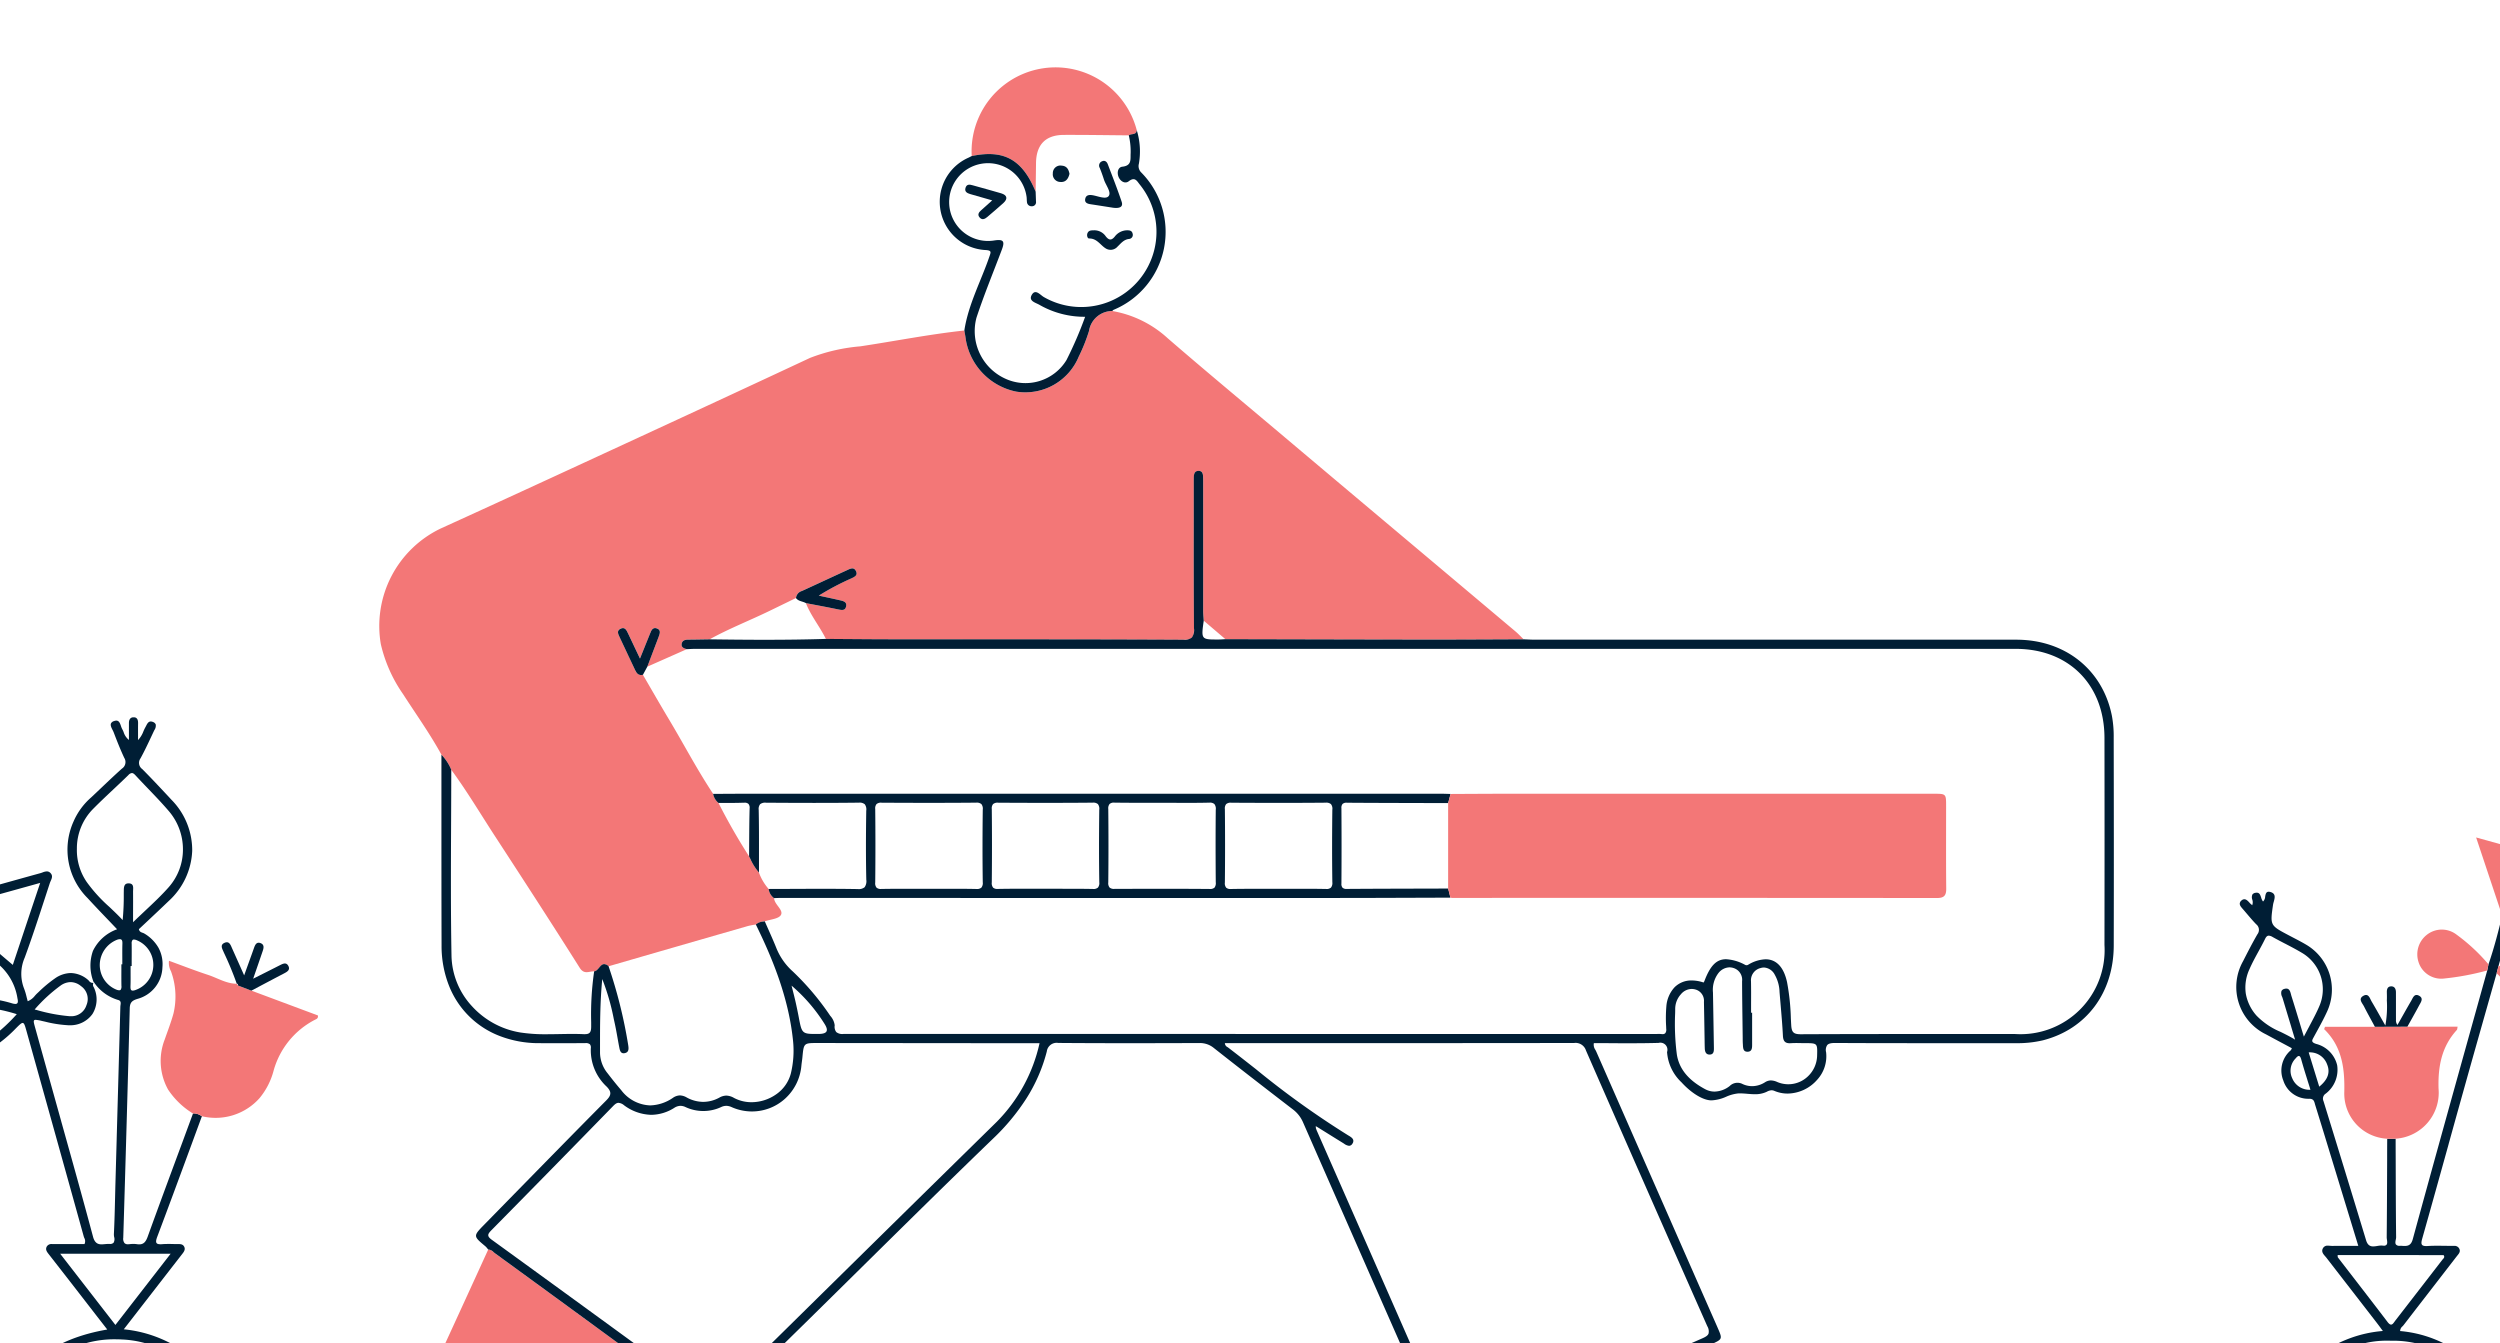 <svg xmlns="http://www.w3.org/2000/svg" xmlns:xlink="http://www.w3.org/1999/xlink" width="335" height="180" viewBox="0 0 335 180">
  <defs>
    <clipPath id="clip-path">
      <path id="Mask" d="M0,0H335a0,0,0,0,1,0,0V162.2A17.8,17.8,0,0,1,317.2,180H17.8A17.8,17.8,0,0,1,0,162.2V0A0,0,0,0,1,0,0Z" transform="translate(335 180) rotate(-180)" fill="#bbcde5"/>
    </clipPath>
    <clipPath id="clip-path-2">
      <path id="Clip_4" data-name="Clip 4" d="M0,0H345.527V110.879H0Z" fill="none"/>
    </clipPath>
    <clipPath id="clip-path-3">
      <path id="Clip_21" data-name="Clip 21" d="M0,0H13.2V10.895H0Z" fill="none"/>
    </clipPath>
  </defs>
  <g id="Recurso_6_2x" data-name="Recurso 6@2x" clip-path="url(#clip-path)">
    <g id="Group_47" data-name="Group 47" transform="translate(-9 9)">
      <path id="Fill_1" data-name="Fill 1" d="M98.258,0a14.68,14.68,0,0,1,7.42,3.64c4.746,4.108,9.574,8.12,14.374,12.164q8.8,7.42,17.617,14.83,7.3,6.139,14.591,12.278c.4.333.749.716,1.121,1.075-4.28.014-8.56.043-12.84.038q-13.563-.014-27.125-.056L110.521,41.5c-.026-.436-.074-.872-.074-1.309q-.008-8.524,0-17.047c0-.32.005-.641-.013-.96-.021-.379-.1-.749-.58-.759-.537-.011-.641.383-.661.813-.013.28-.005.56-.005.84,0,6.483-.029,12.966.026,19.448.01,1.152-.195,1.531-1.465,1.525-13.036-.063-26.072-.044-39.109-.055-2.918,0-5.836-.035-8.754-.054-.811-1.646-2-3.082-2.682-4.8,1.445.279,2.892.548,4.333.842.457.093.924.2,1.057-.4s-.364-.72-.8-.82c-.951-.219-1.907-.42-2.861-.628a34.533,34.533,0,0,1,4.319-2.295c.43-.2.978-.414.641-1.039-.287-.534-.76-.271-1.155-.09-2.026.931-4.045,1.879-6.074,2.8a1.09,1.09,0,0,0-.785.947q-1.759.855-3.517,1.71c-2.671,1.3-5.448,2.379-8.053,3.821-.957.015-1.915.034-2.872.041-.388,0-.756.082-.859.494-.133.531.283.67.681.784l-5.308,2.351c.509-1.338,1.024-2.673,1.524-4.014.154-.412.346-.905-.232-1.118-.559-.205-.746.252-.916.683-.411,1.045-.84,2.083-1.355,3.353-.6-1.268-1.085-2.306-1.582-3.337-.208-.432-.423-.973-1.042-.653-.538.278-.284.742-.094,1.144.7,1.477,1.4,2.952,2.087,4.432.208.447.5.715,1.024.594,1.164,2,2.31,4.005,3.5,5.989,1.983,3.314,3.771,6.743,5.912,9.963a2.078,2.078,0,0,0,.718,1.222A81.1,81.1,0,0,0,49.6,73.084a9.3,9.3,0,0,0,1.314,2.163,6.9,6.9,0,0,0,1.3,2.2,1.87,1.87,0,0,0,.719,1.228c.016.078.028.157.049.233.206.748,1.238,1.426.87,2.034-.316.52-1.4.575-2.142.836a2.074,2.074,0,0,0-1.193.431,10.652,10.652,0,0,0-1.049.194q-9.353,2.691-18.7,5.4c-1.039-.889-1.217.647-1.928.685-.672-.036-1.335.485-1.944-.48-3.729-5.91-7.532-11.774-11.347-17.629-1.938-2.974-3.751-6.03-5.855-8.894a6.47,6.47,0,0,0-1.32-2.023c-1.537-2.809-3.4-5.411-5.13-8.1a19.278,19.278,0,0,1-3-6.733A14.481,14.481,0,0,1,8.244,29.156c9.783-4.45,19.535-8.969,29.292-13.476q10.12-4.674,20.218-9.394a24.159,24.159,0,0,1,6.739-1.552c4.65-.7,9.268-1.619,13.948-2.123.065.393.144.783.193,1.177a8.563,8.563,0,0,0,6.8,7.021,7.747,7.747,0,0,0,8.335-4.694,23.461,23.461,0,0,0,1.377-3.441A3.16,3.16,0,0,1,98.258,0" transform="translate(59.784 32.676)" fill="#f37777"/>
      <g id="Group_5" data-name="Group 5" transform="translate(0 87.121)">
        <path id="Clip_4-2" data-name="Clip 4" d="M0,0H345.527V110.879H0Z" fill="none"/>
        <g id="Group_5-2" data-name="Group 5" clip-path="url(#clip-path-2)">
          <path id="Fill_3" data-name="Fill 3" d="M9.906,110.878c-.329,0-.708-.076-.721-.672a.783.783,0,0,1,.172-.589.707.707,0,0,1,.536-.173,3.855,3.855,0,0,1,.492.044l.015,0a3.594,3.594,0,0,0,.451.042h.023c.979-.021,2.016-.031,3.361-.031.661,0,1.315,0,2.008,0h.008c.7,0,1.419,0,2.152,0a17.027,17.027,0,0,1-7.382-7.075,14.4,14.4,0,0,1-.783-9.989c1.352-5.622,5.771-9.122,13.135-10.4L21.91,80.153l-.04-.052c-.933-1.206-1.9-2.454-2.843-3.672-.883-1.138-1.784-2.293-2.655-3.41l-.812-1.041-.033-.042c-.24-.306-.488-.623-.252-1.033a.725.725,0,0,1,.713-.317h.122l.136,0h4.077a.9.9,0,0,0-.031-.825c-.029-.075-.056-.146-.076-.217-2.475-8.922-4.947-17.773-7.69-27.589-.189-.677-.289-1-.492-1-.175,0-.428.244-.859.675A17.857,17.857,0,0,1,8.347,44.04a3.59,3.59,0,0,1-1.95.6,3.429,3.429,0,0,1-2.179-.793,3.513,3.513,0,0,1-1.107-3.9,3.429,3.429,0,0,1,3.372-2.316H6.53a16.45,16.45,0,0,1,4.126.707,1.6,1.6,0,0,0,.4.068.321.321,0,0,0,.269-.1c.087-.109.092-.312.016-.64A7.466,7.466,0,0,0,8.52,32.872c-1.951-1.47-3.826-3.11-5.639-4.7-.709-.62-1.439-1.259-2.163-1.879-.061-.053-.13-.1-.2-.154-.29-.218-.589-.441-.507-.872s.449-.522.8-.6c.078-.017.158-.034.234-.055q2.3-.641,4.589-1.285l.016,0c2.875-.806,5.847-1.64,8.775-2.448.087-.024.175-.056.268-.09a1.744,1.744,0,0,1,.58-.143.664.664,0,0,1,.5.228c.333.355.173.713.018,1.06a3.053,3.053,0,0,0-.116.286q-.323.984-.643,1.968l-.015.046c-.856,2.625-1.74,5.339-2.709,7.975a5.407,5.407,0,0,0-.078,4.147,8.313,8.313,0,0,1,.33,1.1c.048.19.1.385.155.588a2.291,2.291,0,0,0,.962-.736c.106-.117.205-.228.316-.33l.212-.2a17.447,17.447,0,0,1,2.178-1.806,3.824,3.824,0,0,1,2.1-.707,3.675,3.675,0,0,1,2.309.917,1.227,1.227,0,0,1,.136.137.608.608,0,0,0,.476.267.71.71,0,0,0,.12-.011.543.543,0,0,0,.023.563.982.982,0,0,1,.046.092,3.7,3.7,0,0,1-.2,3.519,3.634,3.634,0,0,1-3.114,1.514h-.122a16.3,16.3,0,0,1-3.1-.478l-.441-.1-.069-.015a4.5,4.5,0,0,0-.773-.132.241.241,0,0,0-.206.071c-.1.125-.011.428.157,1.032l.009.033q.573,2.063,1.148,4.125l.014.049.029.106.768,2.759c.511,1.837,1.038,3.718,1.5,5.379V54.1c1.421,5.079,2.891,10.33,4.276,15.511.238.891.71,1.011,1.142,1.011.142,0,.29-.014.433-.027s.29-.026.432-.026c.044,0,.086,0,.126,0s.077,0,.113,0a.637.637,0,0,0,.508-.171.989.989,0,0,0,.072-.766,2.011,2.011,0,0,1-.034-.369c.082-1.659.123-3.348.162-4.981.015-.613.031-1.307.05-1.982q.082-2.915.164-5.831l0-.055c.162-5.766.33-11.728.49-17.644a1.922,1.922,0,0,1,.022-.21c.038-.276.081-.589-.335-.689a5.921,5.921,0,0,1-3.244-2.4l-.016.03a5.934,5.934,0,0,1-.1-4.2,5.717,5.717,0,0,1,3.236-2.9c-.425-.448-.853-.9-1.267-1.328-.931-.973-1.809-1.89-2.684-2.847a9.165,9.165,0,0,1-1.905-10.22,9.057,9.057,0,0,1,2.383-3.273c.462-.432.926-.873,1.374-1.3.894-.849,1.816-1.725,2.747-2.559a1.042,1.042,0,0,0,.314-1.435c-.517-1.1-.95-2.2-1.421-3.431-.039-.1-.093-.208-.151-.321-.153-.3-.31-.609-.211-.864A.647.647,0,0,1,24.3.5a.845.845,0,0,1,.288-.059c.371,0,.5.369.621.726a2.4,2.4,0,0,0,.185.444A2.5,2.5,0,0,1,25.571,2a2.168,2.168,0,0,0,.705,1.034c0-.287,0-.554,0-.806,0-.533,0-.993,0-1.464,0-.5.223-.769.617-.769.027,0,.055,0,.083,0,.482.043.531.479.526.8-.008.5-.007,1-.005,1.528v.013c0,.228,0,.465,0,.714a3.429,3.429,0,0,0,.72-1.168,5.576,5.576,0,0,1,.256-.537c.034-.061.069-.128.1-.188.152-.3.309-.6.634-.6a.756.756,0,0,1,.3.071.6.6,0,0,1,.361.326,1.037,1.037,0,0,1-.182.758c-.023.046-.046.091-.067.135q-.173.365-.344.73l-.011.024c-.452.962-.92,1.957-1.438,2.9a1.019,1.019,0,0,0,.236,1.434c1.2,1.206,2.382,2.47,3.524,3.692l.369.4a9.612,9.612,0,0,1,2.8,6.87A9.623,9.623,0,0,1,31.6,24.621c-.929.894-1.88,1.788-2.8,2.653l-.015.014q-.589.554-1.174,1.1c.066.335.287.412.5.486a1.174,1.174,0,0,1,.229.1,5.259,5.259,0,0,1,1.9,1.912,4.593,4.593,0,0,1,.525,2.6,4.513,4.513,0,0,1-3.343,4.243c-.7.22-1.014.455-1.035,1.264-.238,9.272-.522,19.329-.87,30.748a.96.96,0,0,0,.17.717.607.607,0,0,0,.463.152,1.927,1.927,0,0,0,.229-.015,4.343,4.343,0,0,1,.5-.031,2.982,2.982,0,0,1,.456.033,2.027,2.027,0,0,0,.315.027c.552,0,.869-.283,1.132-1.01,1.525-4.221,3.112-8.5,4.646-12.637l.007-.019.019-.052Q34.156,55,34.862,53.09a1.046,1.046,0,0,1,.181-.016,1.849,1.849,0,0,1,.892.315l0,0,.12.067q-.7,1.9-1.4,3.808l-.029.078c-1.483,4.026-3.017,8.189-4.56,12.28-.16.425-.188.678-.089.82.08.115.242.166.526.166.078,0,.166,0,.268-.012.229-.018.475-.026.776-.026.2,0,.4,0,.592.007s.438.008.671.008h.078c.312,0,.606.024.774.317.213.371.018.674-.219.977C32.629,72.928,31.8,73.994,31,75.026l-.023.03-.257.331L28.25,78.572l-.128.165-2.536,3.27A16.98,16.98,0,0,1,34.9,85.933,13.823,13.823,0,0,1,39.141,94.9a13.252,13.252,0,0,1-1.7,8.575,16.247,16.247,0,0,1-6.682,5.863c.005.01.011.025.018.043.019.047.042.105.065.105,8.888,0,17.737-.011,26.04-.021l13.5.012,14.448-.008,4.058.015h.15c2.988.012,6.078.024,9.117.024h.448c5.645,0,11.385-.013,16.937-.024h.006l6.77-.013.3.016c.219.012.442.025.661.025H206.87c.217,0,.437-.013.65-.025l.306-.016,6.308,0,6.308,0,5.646.007,7.242.012c6.334.011,12.884.022,19.366.025h.359c2.441,0,4.916-.012,7.311-.023q1.858-.009,3.715-.016c.107,0,.214.011.32.018.21.013.426.026.637.026q28.694,0,57.389,0h.917a17.013,17.013,0,0,1-7.389-7.1,13.768,13.768,0,0,1-.629-9.959,13.084,13.084,0,0,1,4.665-7.193,16.615,16.615,0,0,1,8.313-3.037l-.283-.381,0-.005c-.2-.274-.4-.533-.59-.783q-1.374-1.776-2.749-3.551c-1.285-1.659-2.613-3.374-3.936-5.087-.052-.067-.111-.135-.169-.2-.265-.3-.538-.618-.317-1.053a.68.68,0,0,1,.686-.372c.1,0,.206.009.3.017s.2.016.295.016h.027c.409-.008.855-.011,1.4-.011l.982,0,1.059,0-1.118-3.664-.059-.192c-.918-3.009-1.825-5.981-2.733-8.952l-.355-1.165c-.489-1.607-1-3.268-1.508-4.905-.017-.053-.031-.108-.045-.16-.093-.344-.181-.669-.743-.669h-.024a3.508,3.508,0,0,1-3.462-2.453,3.553,3.553,0,0,1,1.006-4.047.444.444,0,0,0,.077-.133c.017-.037.038-.084.066-.139l-1.151-.616c-.755-.4-1.535-.821-2.311-1.24a7.046,7.046,0,0,1-3.075-9.814c.626-1.231,1.243-2.432,1.915-3.595a.957.957,0,0,0-.157-1.345c-.427-.437-.828-.912-1.217-1.371-.172-.2-.349-.412-.525-.614l-.06-.068c-.207-.235-.422-.479-.4-.74a.6.6,0,0,1,.248-.409.564.564,0,0,1,.363-.152c.279,0,.516.268.726.5l.011.012a1.955,1.955,0,0,0,.188.176c.039.033.081.07.129.113a1.094,1.094,0,0,0,.013-.747.92.92,0,0,1,.021-.7.641.641,0,0,1,.455-.223.8.8,0,0,1,.12-.01c.378,0,.481.316.591.652a1.5,1.5,0,0,0,.251.53.96.96,0,0,0,.287-.657c.061-.335.118-.652.471-.652a.984.984,0,0,1,.3.056c.671.22.519.778.384,1.27a3.483,3.483,0,0,0-.1.409l-.006.042c-.394,2.736-.394,2.736,2.1,4.054q.3.157.594.311c.573.3,1.163.605,1.726.938a6.989,6.989,0,0,1,2.829,8.971c-.424.932-.926,1.848-1.411,2.734-.122.223-.243.444-.362.664l-.039.072c-.127.233-.219.4-.161.546.051.127.215.23.534.332a3.862,3.862,0,0,1,2.787,2.848,4.02,4.02,0,0,1-1.524,3.8.79.79,0,0,0-.309,1c1.921,6.225,3.844,12.507,5.716,18.672.218.716.622.808.951.808a3.429,3.429,0,0,0,.547-.061l.014,0a3.352,3.352,0,0,1,.524-.058,1.166,1.166,0,0,1,.16.01,1.309,1.309,0,0,0,.174.013.449.449,0,0,0,.36-.128c.136-.158.095-.439.058-.687a2.133,2.133,0,0,1-.031-.3c.034-3.444.046-6.935.058-10.312v-.225q0-1.338.01-2.676h1.129q0,1.435.008,2.87c.009,3.388.018,6.888.057,10.33a1.588,1.588,0,0,1-.046.315c-.049.234-.1.5.029.662a.623.623,0,0,0,.507.166h.1c.089,0,.177,0,.281.01s.192.009.283.009c.5,0,.871-.156,1.079-.917,2.551-9.338,5.192-18.82,7.746-27.99l.042-.15q1.093-3.924,2.185-7.848l.085-.412.085-.412c.791-2.307,1.371-4.6,1.835-6.533a1.237,1.237,0,0,1,.733-.423c.271,0,.44.287.5.852l-.784,2.879-.32,1.174-.63,2.311-.125.472-.017.063-.1.394q-.624,2.208-1.25,4.415l-.006.022c-.969,3.418-1.971,6.953-2.944,10.433-.744,2.659-1.5,5.364-2.223,7.98l-.014.051,0,.012c-1.15,4.137-2.339,8.416-3.527,12.618-.114.4-.16.687-.036.851.089.117.267.172.562.172.063,0,.133,0,.208-.007.381-.025.79-.036,1.288-.036.337,0,.681.005,1.013.011h.016c.3,0,.617.01.925.01l.133,0h.005l.121,0a.706.706,0,0,1,.7.331c.227.4,0,.673-.214.937-.034.041-.068.082-.1.123q-1.506,1.951-3.014,3.9l-.031.04c-1.337,1.728-2.719,3.515-4.074,5.275a2.248,2.248,0,0,1-.154.174.833.833,0,0,0-.315.631,16.26,16.26,0,0,1,8.481,3.29,13.4,13.4,0,0,1,4.535,7.724c1.554,6.971-1.221,12.445-8.248,16.27h7.107c.183,0,.324,0,.457.011a.615.615,0,0,1,.658.688.584.584,0,0,1-.626.587c-.285.02-.57.022-.838.022h-62.5c-80.416,0-175.237,0-268.79-.016h-.009a3.465,3.465,0,0,0-.4.035l-.04,0A4.043,4.043,0,0,1,9.906,110.878ZM24.458,83.345a13.946,13.946,0,0,0-9.437,3.531,12.467,12.467,0,0,0-4.094,8.833,12.8,12.8,0,0,0,3.523,9.453,13.687,13.687,0,0,0,9.979,4.072h.021a14.027,14.027,0,0,0,9.5-3.529,12.453,12.453,0,0,0,4.076-8.823,12.819,12.819,0,0,0-3.406-9.332,13.644,13.644,0,0,0-9.255-4.179C25.061,83.354,24.757,83.345,24.458,83.345Zm304.411.183a12.887,12.887,0,0,0-12.847,11.3,12.737,12.737,0,0,0,.836,6.315,12.469,12.469,0,0,0,4.855,5.96,14.252,14.252,0,0,0,7.707,2.116,18.694,18.694,0,0,0,2.651-.194A12.813,12.813,0,0,0,342.8,97.06a12.964,12.964,0,0,0-3.518-9.564,13.58,13.58,0,0,0-9.9-3.958C329.206,83.531,329.035,83.528,328.868,83.528ZM17.065,71.88l7.4,9.542,5.252-6.772,2.147-2.769Zm305.176.18c.007.062.008.115.01.158a.278.278,0,0,0,.028.156c.742.965,1.5,1.946,2.232,2.894l.035.046c1.441,1.866,2.931,3.8,4.387,5.711.179.235.333.35.472.35.178,0,.312-.186.454-.382.033-.046.067-.093.1-.138l1.381-1.784.008-.01c1.614-2.085,3.283-4.241,4.92-6.364.024-.031.053-.062.083-.094.127-.136.271-.291.087-.54Zm-5.2-26.678c-.13,0-.272.136-.444.34a2.348,2.348,0,0,0-.433,2.656,2.484,2.484,0,0,0,2.436,1.529c-.134-.437-.267-.864-.4-1.277l0-.005c-.3-.957-.581-1.862-.835-2.781-.086-.311-.193-.463-.327-.463Zm1.323-.479.587,1.905.007.024.819,2.661c1.149-.928,1.5-1.9,1.06-2.972A2.432,2.432,0,0,0,318.368,44.9ZM6.417,38.839a2.125,2.125,0,0,0-2.144,1.55,2.119,2.119,0,0,0,.719,2.478,2.246,2.246,0,0,0,1.419.554A2.466,2.466,0,0,0,7.849,42.9a22.873,22.873,0,0,0,3.4-3.122,21.812,21.812,0,0,0-4.567-.926C6.594,38.843,6.5,38.839,6.417,38.839Zm306.6-9.582c-.2,0-.353.137-.5.446-.279.569-.589,1.136-.888,1.684-.417.763-.848,1.552-1.2,2.36a5.808,5.808,0,0,0-.491,3.278A5.958,5.958,0,0,0,311.4,40a9.7,9.7,0,0,0,3.207,2.156c.631.313,1.284.637,1.937,1.04l-.509-1.685,0-.01-.007-.025c-.417-1.379-.777-2.57-1.142-3.789-.022-.072-.047-.144-.075-.221a1.065,1.065,0,0,1-.089-.8.614.614,0,0,1,.412-.281.887.887,0,0,1,.235-.036c.424,0,.532.419.627.789.021.082.041.159.064.232.389,1.22.761,2.453,1.154,3.758l.006.021c.16.529.324,1.074.5,1.639.252-.492.5-.956.74-1.405l0-.007c.5-.943.981-1.834,1.365-2.753a5.668,5.668,0,0,0-2.4-7.083c-.735-.439-1.508-.841-2.255-1.23l-.006,0c-.54-.281-1.1-.572-1.637-.874A1.1,1.1,0,0,0,313.014,29.257ZM18.464,35.481h0a2.372,2.372,0,0,0-1.375.487,20.718,20.718,0,0,0-3.447,3.183l.311.079a22.761,22.761,0,0,0,4.311.816c.065,0,.13.006.192.006a2.121,2.121,0,0,0,2.132-1.486,2.1,2.1,0,0,0-.743-2.555,2.194,2.194,0,0,0-1.381-.529ZM26.5,33.329c0,.26,0,.52,0,.779,0,.608.01,1.238-.013,1.857-.01.287,0,.486.1.586a.264.264,0,0,0,.2.072,1.233,1.233,0,0,0,.414-.1,3.565,3.565,0,0,0,.163-6.636,1.142,1.142,0,0,0-.415-.111.254.254,0,0,0-.191.07.691.691,0,0,0-.113.488c.008.706.007,1.424,0,2.118v.006q0,.435,0,.869Zm-1.437-3.6a1.187,1.187,0,0,0-.344.066,3.66,3.66,0,0,0-2.35,3.311A3.57,3.57,0,0,0,24.6,36.492a1.126,1.126,0,0,0,.372.086.259.259,0,0,0,.2-.07.79.79,0,0,0,.1-.525c-.013-.682-.01-1.372-.008-2.04v-.031q0-.4,0-.809h.125c0-.265,0-.535,0-.8V32.3c0-.639-.009-1.3.013-1.951.01-.286-.023-.445-.109-.534A.3.3,0,0,0,25.062,29.73ZM14.385,22.188,10.747,23.2,1.874,25.66l5.447,4.63.26.221,3.136,2.666L13,26.321l.06-.18Zm11.833.062.06,0c.6.032.581.463.559.88,0,.081-.008.157-.007.23.008.9.006,1.814,0,2.785,0,.419,0,.854,0,1.314.543-.529,1.083-1.035,1.6-1.525,1.147-1.076,2.23-2.092,3.213-3.211a7.606,7.606,0,0,0,1.871-5.046,7.86,7.86,0,0,0-1.871-5.087c-.889-1.042-1.854-2.048-2.788-3.022-.563-.587-1.145-1.194-1.706-1.8-.19-.207-.331-.3-.473-.3a.728.728,0,0,0-.47.269c-.663.648-1.348,1.293-2.011,1.916-.913.859-1.855,1.745-2.748,2.649a7.513,7.513,0,0,0-2.144,5.312,7.529,7.529,0,0,0,1.316,4.451,20.355,20.355,0,0,0,3.038,3.341c.6.569,1.217,1.155,1.779,1.764a32.828,32.828,0,0,0,.149-3.361q0-.264.005-.527v-.055C25.6,22.77,25.608,22.25,26.218,22.25Z" transform="translate(0)" fill="#001e35"/>
        </g>
      </g>
      <path id="Fill_6" data-name="Fill 6" d="M65.437,38.15q-11.857.02-23.713.036c-4.591,0-9.181-.025-13.772-.039Q23.42,33.78,18.9,29.406c-.433-.421-.613-.291-.856.173-1.5,2.865-3.021,5.718-4.535,8.576L0,38.143Q5.657,25.868,11.313,13.592,14.437,6.8,17.54,0c.407-.016.639.307.917.51Q26.3,6.218,34.134,11.951q5.555,4.068,11.091,8.159a3.59,3.59,0,0,0-.382,4.152A3.75,3.75,0,0,0,48.548,26.2c2.157-.055,4.317.03,6.473-.03a7.329,7.329,0,0,1,3.468.758A11.557,11.557,0,0,1,65.437,38.15" transform="translate(56.882 158.44)" fill="#f37777"/>
      <path id="Fill_8" data-name="Fill 8" d="M135.573,132.21c-.377,0-.53-.355-.9-1.213-.063-.146-.132-.307-.21-.483-7.386-16.76-13.421-30.482-18.992-43.182a4.3,4.3,0,0,0-1.363-1.759c-4.276-3.286-7.548-5.828-10.61-8.243a2.91,2.91,0,0,0-1.946-.658h-.017c-2.8.01-6.107.02-9.422.02-3.459,0-6.541-.011-9.421-.034H82.66a1.329,1.329,0,0,0-1.542,1.151,21.869,21.869,0,0,1-2.758,6.326,28.889,28.889,0,0,1-4.435,5.338c-5.9,5.691-11.835,11.546-17.571,17.209l-.01.01c-2.325,2.295-4.728,4.668-7.1,7q-1.54,1.514-3.082,3.026c-2.865,2.811-5.827,5.717-8.717,8.6a1.611,1.611,0,0,1-1.081.6,1.407,1.407,0,0,1-.933-.465,6.165,6.165,0,0,0-1-.706c-.157-.1-.319-.195-.474-.3l-3.228-2.377-.1-.071c-2.544-1.874-5.174-3.812-7.768-5.711-5.131-3.758-10.405-7.607-15.676-11.441-.069-.05-.135-.108-.2-.164a1.051,1.051,0,0,0-.688-.345H6.27c-.04-.047-.08-.1-.118-.144a2.091,2.091,0,0,0-.276-.3l0,0c-.812-.678-1.22-1.018-1.238-1.381s.367-.761,1.136-1.545l0,0q2.053-2.093,4.1-4.189c4-4.083,8.131-8.306,12.225-12.431.694-.7.707-1.142.056-1.824a6.658,6.658,0,0,1-2.135-5.165.679.679,0,0,0-.123-.521.842.842,0,0,0-.622-.156H19.21c-.938.007-1.961.01-3.127.01-.99,0-1.982,0-3-.005A14.528,14.528,0,0,1,7.8,75.722a11.859,11.859,0,0,1-6.811-6.8,14.529,14.529,0,0,1-.97-5.3C0,57.637,0,51.558,0,45.679v-.112Q0,41.8,0,38.034a6.48,6.48,0,0,1,1.319,2.024c0,2.45-.012,4.942-.023,7.352v.037c-.026,5.767-.052,11.729.055,17.591a10.265,10.265,0,0,0,2.753,6.709,11.215,11.215,0,0,0,6.456,3.507,22.112,22.112,0,0,0,3.573.237c.574,0,1.15-.011,1.707-.021h.006c.557-.01,1.132-.021,1.7-.021s1.062.011,1.52.033c.05,0,.1,0,.143,0,.648,0,.857-.243.858-1q0-.293,0-.587a40.072,40.072,0,0,1,.4-6.838c.271-.014.468-.251.659-.48s.4-.481.685-.481a.939.939,0,0,1,.584.276,64.5,64.5,0,0,1,2.633,10.567c.078.5.1.952-.432,1.078a.821.821,0,0,1-.184.023c-.429,0-.512-.434-.586-.817l-.006-.03c-.08-.412-.154-.83-.226-1.234-.121-.68-.246-1.382-.4-2.065l-.1-.457a30.274,30.274,0,0,0-1.542-5.34c-.3,3.133-.3,6.076-.3,8.923q0,.482,0,.964a4.445,4.445,0,0,0,1.03,2.759c.62.809,1.212,1.542,1.81,2.241a5.08,5.08,0,0,0,3.877,2.043,5.63,5.63,0,0,0,3.047-1.011,1.72,1.72,0,0,1,.941-.328,1.919,1.919,0,0,1,.91.276,4.628,4.628,0,0,0,2.215.589,4.508,4.508,0,0,0,2.151-.564,1.965,1.965,0,0,1,.942-.276,2.167,2.167,0,0,1,1.03.312,5.011,5.011,0,0,0,2.352.574,5.769,5.769,0,0,0,3.3-1.058,4.909,4.909,0,0,0,1.969-2.807,12.962,12.962,0,0,0,.287-4.4c-.613-6.019-2.984-11.47-4.981-15.546a1.747,1.747,0,0,1,1.013-.4l.181-.031c.156.357.316.717.471,1.065.355.8.723,1.623,1.054,2.447a8.4,8.4,0,0,0,2.223,3.2,35.559,35.559,0,0,1,5.027,5.951A2.3,2.3,0,0,1,52.7,74.3a1.175,1.175,0,0,0,.21.9,1.285,1.285,0,0,0,.965.252H65.753c28.913,0,58.311.005,86.742.01h.386l9.749,0c.088,0,.178,0,.264-.005s.18-.005.268-.005a2.682,2.682,0,0,1,.308.015,1.39,1.39,0,0,0,.154.009.487.487,0,0,0,.368-.122.767.767,0,0,0,.132-.574q-.006-.162-.012-.325a18.818,18.818,0,0,1,.027-2.672,4.24,4.24,0,0,1,1.1-2.584,3.167,3.167,0,0,1,2.309-.915,4.991,4.991,0,0,1,1.583.278l.035-.059a.888.888,0,0,0,.079-.15c.782-2.07,1.623-2.915,2.9-2.915a6.049,6.049,0,0,1,2.536.748.393.393,0,0,0,.453-.03l.006,0,.045-.026a4.79,4.79,0,0,1,2.253-.682c1.451,0,2.446,1.065,2.879,3.08a30.383,30.383,0,0,1,.507,4.835c.015.3.03.6.047.895.055.98.319,1.234,1.281,1.234h.023c5.4-.026,10.849-.03,15.472-.03h13.226a11.268,11.268,0,0,0,11.975-11.939c.014-9.924.014-19,0-27.757-.013-7.126-4.791-11.915-11.891-11.916q-41.32,0-82.644,0l-94.346,0c-.25,0-.5.014-.749.028l-.328.017c-.365-.105-.818-.236-.681-.785.109-.432.516-.491.859-.494.682,0,1.376-.016,2.046-.027l.826-.013c2.027.028,4.7.06,7.4.06,3,0,5.679-.039,8.176-.119l2.677.02h.056c1.973.016,4.013.032,6.021.034,3.573,0,7.206,0,10.719.005H71c9.3,0,18.912,0,28.379.05h.031a1.566,1.566,0,0,0,1.152-.3,1.7,1.7,0,0,0,.281-1.228c-.041-4.888-.036-9.86-.03-14.667V6.279q0-2.313,0-4.626c0-.068,0-.135,0-.2V1.424c0-.2,0-.407.007-.61.019-.4.109-.813.638-.813h.023c.474.01.559.37.58.759.014.264.014.533.013.793v3.64c0,4.449,0,9.05,0,13.575,0,.3.023.6.045.893.01.136.021.276.029.417-.178,1.276-.268,1.917,0,2.227.215.247.66.291,1.517.291l.539,0c.193,0,.389-.014.578-.027l.258-.016,8.037.019c6.25.015,12.712.031,19.088.038h.89c2.6,0,5.242-.012,7.8-.023h.024q2.065-.009,4.129-.016c.164.006.328.013.492.02h.008c.347.015.705.032,1.058.032h24.564c13.083,0,26.611,0,39.917,0,6.5,0,11.521,3.974,12.781,10.119a14.9,14.9,0,0,1,.257,2.984c.017,8.331.031,18.157.005,27.878-.017,6.331-3.65,11.2-9.482,12.7a14.731,14.731,0,0,1-3.662.384h-.023l-3.743,0h-7.034c-4.95,0-9.117,0-13.359-.027h-.034c-.564,0-.88.085-1.055.284a1.18,1.18,0,0,0-.152.951,4.658,4.658,0,0,1-1.2,3.7,5.362,5.362,0,0,1-3.948,1.846,4.553,4.553,0,0,1-1.781-.36.951.951,0,0,0-.376-.082,1.419,1.419,0,0,0-.615.184l-.124.058a3.552,3.552,0,0,1-1.5.287c-.334,0-.671-.028-1-.056s-.66-.056-.985-.056c-.088,0-.174,0-.255.006a5.234,5.234,0,0,0-1.6.44,5.415,5.415,0,0,1-1.961.488h-.065c-1.1-.023-2.654-.972-3.965-2.416a6.16,6.16,0,0,1-1.937-4.059.945.945,0,0,0-1.146-1.22l-.138,0c-1.082.029-2.263.043-3.715.043-.8,0-1.614,0-2.4-.008s-1.6-.008-2.411-.008a1.18,1.18,0,0,0,.2.891c.044.081.09.166.127.25,4.663,10.617,9.5,21.62,13.768,31.328L171,114.785l0,.006c.684,1.556.684,1.556-.858,2.253l-.019.008c-.571.258-1.147.534-1.7.8-.261.125-.519.249-.776.371-.111.041-.227.08-.33.116-.226.077-.457.157-.676.253l-1.83.808-.016.007c-4.965,2.192-10.1,4.459-15.144,6.7-2.772,1.232-5.587,2.5-8.309,3.717l-.018.008-.136.061-3.446,1.546c-.06.018-.12.034-.18.05a2.593,2.593,0,0,0-.386.123l-.4.176A3.819,3.819,0,0,1,135.573,132.21ZM117.157,87.8c.008.095.015.188.022.283.012.034.024.069.036.1.027.077.054.157.087.232l3.282,7.462.208.474c4.847,11.019,9.86,22.414,14.766,33.634.194.443.39.632.657.632a1.8,1.8,0,0,0,.653-.2c10.233-4.54,21.2-9.4,32.09-14.174.425-.186.73-.365.835-.635a1.318,1.318,0,0,0-.164-.988c-5.2-11.736-10.674-24.168-16.259-36.949a1.457,1.457,0,0,0-1.593-1.007h-.011c-10.234.016-20.338.018-29.733.018h-17.05a.615.615,0,0,0,.351.534c.037.024.073.047.105.072,1.238.947,2.485,1.926,3.691,2.873l.008.007A117.267,117.267,0,0,0,121.5,89.037l.022.013c.28.165.6.353.664.63a.589.589,0,0,1-.108.462.537.537,0,0,1-.455.3,1.382,1.382,0,0,1-.67-.287l-.12-.076c-.893-.551-1.794-1.113-2.666-1.656l-.786-.49-.229-.131ZM23.743,84.681h0c-.225,0-.43.12-.732.43-5.434,5.58-10.92,11.175-16.3,16.629-.288.292-.451.5-.434.71.015.182.162.362.493.6,9.363,6.786,19.049,13.842,28.788,20.97a1.363,1.363,0,0,0,.773.341,1.175,1.175,0,0,0,.795-.44C49.549,111.663,62.1,99.312,74.426,87.214a21.592,21.592,0,0,0,5.722-10.519H78.962l-9.527-.009h-.007L50.4,76.667h-.158c-1.685,0-1.692.07-1.865,1.865v.009c-.019.2-.046.4-.071.587s-.054.4-.073.605a6.749,6.749,0,0,1-2.2,4.406,6.613,6.613,0,0,1-4.42,1.7,6.712,6.712,0,0,1-2.7-.571,1.838,1.838,0,0,0-.747-.184,1.654,1.654,0,0,0-.688.167,5.651,5.651,0,0,1-4.768,0,1.633,1.633,0,0,0-.679-.167,1.6,1.6,0,0,0-.847.283,5.864,5.864,0,0,1-3.064.923A6.323,6.323,0,0,1,24.462,85a1.3,1.3,0,0,0-.719-.313ZM167.517,69.423a1.907,1.907,0,0,0-1.428.712,2.921,2.921,0,0,0-.763,1.971q0,.3-.009.6a31.729,31.729,0,0,0,.232,5.514c.307,1.92,1.549,3.437,3.8,4.638a2.629,2.629,0,0,0,1.253.317,3.387,3.387,0,0,0,2.031-.749,1.473,1.473,0,0,1,1.731-.258,3.049,3.049,0,0,0,1.267.281,3.242,3.242,0,0,0,1.723-.518,1.474,1.474,0,0,1,.8-.251,2.189,2.189,0,0,1,.852.213,3.787,3.787,0,0,0,4.136-.79,3.94,3.94,0,0,0,1.2-2.744c.023-.832.035-1.25-.17-1.461s-.645-.215-1.515-.215c-.186,0-.375,0-.558-.007s-.372-.007-.558-.007c-.264,0-.481.007-.684.022-.063,0-.124.007-.181.007-.624,0-.881-.283-.917-1.009-.071-1.434-.2-2.888-.32-4.294v-.007c-.044-.511-.09-1.04-.133-1.565a4.944,4.944,0,0,0-.629-2.29,1.753,1.753,0,0,0-1.449-.984,1.573,1.573,0,0,0-.452.07,1.685,1.685,0,0,0-1.293,1.786c.02.981.016,1.978.011,2.942q0,.631,0,1.261h.14v1.2c0,.981,0,1.995,0,3v.037c0,.446,0,.951-.563.988l-.071,0c-.552,0-.576-.467-.6-.879,0-.054-.006-.108-.009-.16-.015-.218-.017-.441-.019-.656q0-.092,0-.184-.012-.968-.026-1.937v-.055c-.025-1.827-.052-3.717-.057-5.575a1.653,1.653,0,0,0-1.141-1.768,1.824,1.824,0,0,0-.558-.091,1.95,1.95,0,0,0-1.475.772,3.707,3.707,0,0,0-.728,2.592c.046,2.552.087,5.086.125,7.445.008.439-.03.868-.562.879h-.02c-.411,0-.62-.27-.64-.826-.01-.281-.016-.566-.021-.842l0-.119q-.014-.809-.027-1.618V74.8c-.02-1.2-.041-2.432-.065-3.648a1.563,1.563,0,0,0-1.014-1.616A1.866,1.866,0,0,0,167.517,69.423Zm-120.6-.448q.077.309.156.618c.121.476.246.965.356,1.448.162.709.314,1.436.465,2.224l0,.01c.379,1.971.418,2.177,2.1,2.177.173,0,.362,0,.571,0,.574-.006.911-.117,1.032-.338s.033-.55-.261-1.014A22.283,22.283,0,0,0,46.913,68.975Z" transform="translate(68.151 54.097)" fill="#001e35"/>
      <path id="Fill_10" data-name="Fill 10" d="M0,13.217C3.969,11.438,7.934,9.65,11.909,7.884Q20.4,4.113,28.9.369C29.224.225,29.568.122,29.9,0c3.363,6.994,8.833,10.949,16.569,12.067,5.072.733,8.547,3.911,10.71,8.513a10.384,10.384,0,0,1,1,3.685c-3.795.014-7.59.042-11.385.04q-13.3-.007-26.608-.037l-7.017-9.047-.244.123,1.615,8.917-12.616.006L0,13.217" transform="translate(205.899 172.321)" fill="#f37777"/>
      <path id="Fill_12" data-name="Fill 12" d="M5.524,20.835a1.808,1.808,0,0,0-1.2-.369,10.709,10.709,0,0,1-3.332-3.2,7.893,7.893,0,0,1-.463-6.7C.937,9.4,1.385,8.244,1.712,7.054A9.831,9.831,0,0,0,1.375,1.4,2.3,2.3,0,0,1,1.108,0C2.873.643,4.6,1.317,6.35,1.893c1.273.418,2.444,1.179,3.843,1.186l-.033-.009.211.247L12.15,4l8.916,3.327c.057.424-.22.482-.409.582a10.97,10.97,0,0,0-5.521,6.781,9.58,9.58,0,0,1-1.89,3.71,7.876,7.876,0,0,1-7.722,2.432" transform="translate(30.536 119.745)" fill="#f37777"/>
      <path id="Fill_14" data-name="Fill 14" d="M9.582,15.012H8.452A6.06,6.06,0,0,1,2.7,8.724C2.769,5.595,2.406,2.668,0,.33L.112.015H6.805L11.154,0h6.733c-.054.234-.044.372-.109.442-2.048,2.242-2.535,4.911-2.448,7.867a6.176,6.176,0,0,1-5.749,6.7" transform="translate(320.436 128.576)" fill="#f37777"/>
      <path id="Fill_16" data-name="Fill 16" d="M.02,11.912A11.247,11.247,0,0,1,22.135,8.449c-.057.691-.738.419-1.066.69-2.9-.023-5.806-.072-8.709-.061-2.456.01-3.7,1.309-3.724,3.792-.014,1.272-.033,2.545-.05,3.817C6.808,12.377,4.341,11,.02,11.912" transform="translate(139.191)" fill="#f37777"/>
      <path id="Fill_18" data-name="Fill 18" d="M25.325.69c.329-.271,1.009,0,1.066-.69a9.653,9.653,0,0,1,.286,4.494A1.193,1.193,0,0,0,27,5.67a11.32,11.32,0,0,1-3.716,18.4c-.068.028-.116.1-.173.155A3.16,3.16,0,0,0,19.993,26.9a23.487,23.487,0,0,1-1.377,3.441,7.747,7.747,0,0,1-8.335,4.694,8.563,8.563,0,0,1-6.8-7.021c-.049-.394-.128-.784-.193-1.177.535-3.509,2.238-6.623,3.367-9.931.192-.563.307-.788-.482-.847A6.469,6.469,0,0,1,3.852,3.677l.424-.214c4.322-.91,6.789.466,8.566,4.776.016.439.034.879.047,1.319a.539.539,0,0,1-.559.631.609.609,0,0,1-.653-.574c-.032-.237-.017-.482-.054-.718A5.211,5.211,0,1,0,7.3,14.772c1.233-.188,1.45.089,1,1.269-1.141,3.026-2.377,6.02-3.389,9.089A7,7,0,0,0,8.794,33.3a6.431,6.431,0,0,0,8.18-2.5,51.157,51.157,0,0,0,2.5-5.8A12.106,12.106,0,0,1,13.4,23.427c-.5-.313-1.58-.51-1.068-1.377.492-.833,1.125.032,1.61.308A10.079,10.079,0,0,0,26.8,7.286c-.38-.466-.643-1.094-1.477-.447-.5.384-1.112.021-1.362-.563s-.1-1.321.507-1.388c1.3-.144,1.054-1.032,1.106-1.817A9.506,9.506,0,0,0,25.325.69" transform="translate(134.934 8.449)" fill="#001e35"/>
      <g id="Group_22" data-name="Group 22" transform="translate(340.801 103.22)">
        <path id="Clip_21-2" data-name="Clip 21" d="M0,0H13.2V10.895H0Z" fill="none"/>
        <g id="Group_22-2" data-name="Group 22" clip-path="url(#clip-path-3)">
          <path id="Fill_20" data-name="Fill 20" d="M4.726,10.895c-.113-1.009-.549-1.082-1.237-.429L0,0,13.2,3.665,4.726,10.895" fill="#f37777"/>
        </g>
      </g>
      <path id="Fill_23" data-name="Fill 23" d="M0,2.012l.246-.929A45.984,45.984,0,0,1,5.867.007,3.253,3.253,0,0,1,9.374,2.09,3.273,3.273,0,0,1,8.336,5.852a3.24,3.24,0,0,1-4.084,0A45.151,45.151,0,0,1,0,2.012" transform="translate(343.546 119.396)" fill="#f37777"/>
      <path id="Fill_25" data-name="Fill 25" d="M9.539,4.653l-.169.825A35.63,35.63,0,0,1,3.5,6.566,3.188,3.188,0,0,1,.175,4.373,3.32,3.32,0,0,1,1.26.713,3.232,3.232,0,0,1,5.254.668,24.4,24.4,0,0,1,9.539,4.653" transform="translate(332.916 115.566)" fill="#f37777"/>
      <path id="Fill_27" data-name="Fill 27" d="M3.971,6.487,2.192,5.8c-.017-.128-.022-.266-.211-.247l.033.009A43.669,43.669,0,0,0,.282,1.379C.1.914-.312.353.412.059c.617-.25.79.348.984.779.5,1.115,1,2.233,1.607,3.6.5-1.395.915-2.528,1.316-3.664.157-.446.353-.877.918-.644.475.2.393.634.255,1.034C5.1,2.32,4.7,3.472,4.21,4.887,5.568,4.2,6.66,3.655,7.748,3.1c.4-.2.863-.47,1.155.033.337.581-.153.834-.6,1.068-1.448.753-2.887,1.522-4.329,2.284" transform="translate(38.714 117.262)" fill="#001e35"/>
      <path id="Fill_29" data-name="Fill 29" d="M6.253,5.4,1.9,5.418C1.412,4.506.9,3.6.435,2.678.2,2.222-.385,1.662.379,1.253c.683-.366.845.373,1.089.784C2.052,3.019,2.6,4.022,3.3,5.246a14.17,14.17,0,0,0,.2-3.364c.019-.359.009-.72,0-1.081C3.49.407,3.583.034,4.027,0c.5-.036.688.328.691.781.007,1.241,0,2.481.005,3.722a.978.978,0,0,0,.2.668C5.535,4.1,6.132,3.012,6.759,1.945c.227-.386.41-1.024,1.032-.706.693.356.26.893.026,1.332C7.311,3.524,6.776,4.46,6.253,5.4" transform="translate(325.337 123.174)" fill="#001e35"/>
      <path id="Fill_31" data-name="Fill 31" d="M8.157,13.991h0a1.856,1.856,0,0,1-.719-1.227c1.076,0,2.17-.006,3.229-.011h.023c1.285-.005,2.613-.011,3.919-.011,1.8,0,3.294.011,4.7.034h.078a1.231,1.231,0,0,0,.91-.244,1.4,1.4,0,0,0,.228-1.019c-.058-2.732-.06-5.667-.006-9.236a1.16,1.16,0,0,0-.2-.865,1.058,1.058,0,0,0-.783-.213H19.48c-1.869.022-3.819.032-5.959.032-1.908,0-3.937-.008-6.387-.026H7.1a1.1,1.1,0,0,0-.8.2,1.018,1.018,0,0,0-.192.761c.043,2.013.04,4.06.037,6.04,0,.772,0,1.569,0,2.356A7.594,7.594,0,0,1,5,8.759c-.062-.122-.121-.24-.181-.358q.008-.874.012-1.748V6.641c.009-1.531.018-3.114.06-4.67a.81.81,0,0,0-.155-.606.74.74,0,0,0-.564-.16l-.126,0c-.781.03-1.575.031-2.344.032H1.7c-.328,0-.656,0-.983,0A2.067,2.067,0,0,1,0,.022L1.707.014h.012C2.925.007,4.173,0,5.4,0H40.536L97.383,0c.329,0,.664.01.987.02l.451.013-.009.033q-.16.594-.32,1.188L95.52,1.249c-3.464-.008-7.046-.015-10.57-.041h-.018a.779.779,0,0,0-.582.159.791.791,0,0,0-.157.585c.024,3.424.024,6.814,0,10.076a.772.772,0,0,0,.154.573.781.781,0,0,0,.582.156h.025c3.356-.023,6.768-.033,10.068-.041l3.473-.01.135.54.009.038.16.642-4.793.016c-3.5.013-7.124.026-10.692.027l-24.813,0H8.877c-.163,0-.328.007-.488.014l-.231.009Zm52.062-1.252c2.142,0,4.264.008,6.306.025h.021a.871.871,0,0,0,.637-.177,1,1,0,0,0,.171-.729c-.03-3.713-.029-6.8,0-9.714a1.018,1.018,0,0,0-.186-.761.883.883,0,0,0-.657-.185h-.082c-.784.02-1.636.029-2.683.029-.593,0-1.194,0-1.774-.006s-1.181-.006-1.774-.006-1.176,0-1.764,0-1.176,0-1.765,0c-1.106,0-2-.007-2.823-.02h-.06a.88.88,0,0,0-.657.178.911.911,0,0,0-.178.675c.034,3.22.034,6.528,0,9.832a.933.933,0,0,0,.176.693.9.9,0,0,0,.669.179h.023C56,12.747,58.156,12.739,60.219,12.739Zm-27.813,0c1.084,0,1.964.008,2.769.025h.09a.907.907,0,0,0,.684-.182.982.982,0,0,0,.183-.725c-.044-2.967-.045-6.144,0-9.715a1.008,1.008,0,0,0-.184-.753.96.96,0,0,0-.706-.19H35.2c-1.966.018-3.995.026-6.2.026-1.951,0-4.039-.007-6.382-.021H22.6a.932.932,0,0,0-.7.182.9.9,0,0,0-.177.67c.034,3.205.035,6.514,0,9.835a.934.934,0,0,0,.176.695.857.857,0,0,0,.635.176h.058c.817-.016,1.709-.023,2.809-.023q.886,0,1.771,0t1.772,0q.856,0,1.712,0h.021Q31.541,12.739,32.406,12.738Zm15.549,0c1.109,0,2.008.007,2.83.023h.087a.923.923,0,0,0,.693-.182.97.97,0,0,0,.182-.718C51.7,8.942,51.7,5.856,51.743,2.15a1.024,1.024,0,0,0-.184-.761.951.951,0,0,0-.7-.19h-.032c-1.933.018-3.948.027-6.159.027-1.931,0-3.972-.007-6.423-.021h-.019a.949.949,0,0,0-.708.182.892.892,0,0,0-.177.663c.034,3.119.035,6.428,0,9.833a.951.951,0,0,0,.177.7.839.839,0,0,0,.624.175H38.2c.8-.016,1.666-.024,2.737-.024q.869,0,1.737,0h.01q.874,0,1.747,0t1.761,0Q47.075,12.74,47.955,12.739Zm31.347,0c1.063,0,1.927.008,2.718.024h.092a.9.9,0,0,0,.68-.182.981.981,0,0,0,.183-.724c-.042-2.967-.043-6.144,0-9.712a1,1,0,0,0-.185-.752.967.967,0,0,0-.711-.191h-.03c-1.967.018-4,.026-6.2.026-1.951,0-4.037-.007-6.38-.021h-.022a.927.927,0,0,0-.695.182.9.9,0,0,0-.177.671c.034,3.22.034,6.527,0,9.832a.937.937,0,0,0,.176.7.85.85,0,0,0,.631.175h.061c.816-.016,1.709-.023,2.808-.023q.886,0,1.771,0h.011q.88,0,1.76,0t1.755,0C78.12,12.739,78.714,12.737,79.3,12.737Z" transform="translate(104.558 97.358)" fill="#001e35"/>
      <path id="Fill_33" data-name="Fill 33" d="M1.32,4.653C.9,4.4.325,4.428,0,3.978a1.09,1.09,0,0,1,.785-.946c2.029-.925,4.048-1.873,6.074-2.8.395-.181.867-.444,1.155.09.336.625-.211.835-.641,1.039A34.533,34.533,0,0,0,3.053,3.651c.954.208,1.909.409,2.861.628.433.1.932.218.8.82s-.6.49-1.057.4C4.212,5.2,2.765,4.932,1.32,4.653" transform="translate(115.664 67.163)" fill="#001e35"/>
      <path id="Fill_35" data-name="Fill 35" d="M3.926,5.183,3.34,6.266c-.527.121-.816-.147-1.024-.594C1.626,4.192.925,2.718.229,1.241.039.838-.215.375.323.1c.619-.32.834.221,1.042.653.5,1.031.982,2.069,1.582,3.337C3.462,2.817,3.89,1.779,4.3.734c.17-.431.357-.888.916-.683C5.8.263,5.6.757,5.45,1.169,4.95,2.51,4.435,3.845,3.926,5.183" transform="translate(91.81 75.16)" fill="#001e35"/>
      <path id="Fill_37" data-name="Fill 37" d="M0,1.252Q.164.642.329.031C2.77.021,5.211,0,7.652,0q28.7,0,57.4,0c1.674,0,1.676,0,1.677,1.649,0,3.685-.021,7.37.015,11.055.009.921-.276,1.269-1.237,1.268Q33.022,13.944.541,13.959a1.4,1.4,0,0,1-.236-.039Q.154,13.311,0,12.7,0,6.977,0,1.252" transform="translate(203.05 97.362)" fill="#f37777"/>
      <path id="Fill_39" data-name="Fill 39" d="M3.725,6.277c-.8-.125-1.9-.3-3-.467-.433-.066-.818-.218-.7-.739.105-.487.507-.54.948-.472.758.117,1.834.619,2.2.1s-.4-1.437-.644-2.19c-.169-.53-.357-1.055-.566-1.57A.611.611,0,0,1,2.288.052c.36-.158.627.063.751.389C3.676,2.112,4.332,3.776,4.9,5.47c.229.681-.218.935-1.177.807" transform="translate(154.4 12.556)" fill="#001e35"/>
      <path id="Fill_41" data-name="Fill 41" d="M3.615,2.1C2.5,1.783,1.578,1.529.664,1.255.266,1.135-.123.947.037.423s.551-.464.975-.341c1.263.365,2.538.69,3.8,1.071.789.239.941.718.3,1.3-.707.647-1.444,1.26-2.172,1.885-.337.289-.711.434-1.038.022-.289-.364-.072-.667.222-.927.445-.393.885-.791,1.491-1.333" transform="translate(138.341 15.75)" fill="#001e35"/>
      <path id="Fill_43" data-name="Fill 43" d="M.969,0A1.851,1.851,0,0,1,2.5.811c.419.529.755.583,1.207.032A2.1,2.1,0,0,1,5.358,0c.34,0,.655.046.739.444a.544.544,0,0,1-.457.716c-.723.067-1.1.587-1.558,1.022A1.226,1.226,0,0,1,2.451,2.4C1.744,1.944,1.3,1.078.274,1.1.048,1.1-.076.69.05.389.228-.034.614.015.969,0" transform="translate(154.672 21.859)" fill="#001e35"/>
      <path id="Fill_45" data-name="Fill 45" d="M2.232,1.1c-.166.7-.53,1.16-1.249,1.087A1.022,1.022,0,0,1,0,1.035,1.014,1.014,0,0,1,1.208.005C1.9.057,2.123.546,2.232,1.1" transform="translate(150.08 13.194)" fill="#001e35"/>
    </g>
  </g>
</svg>
